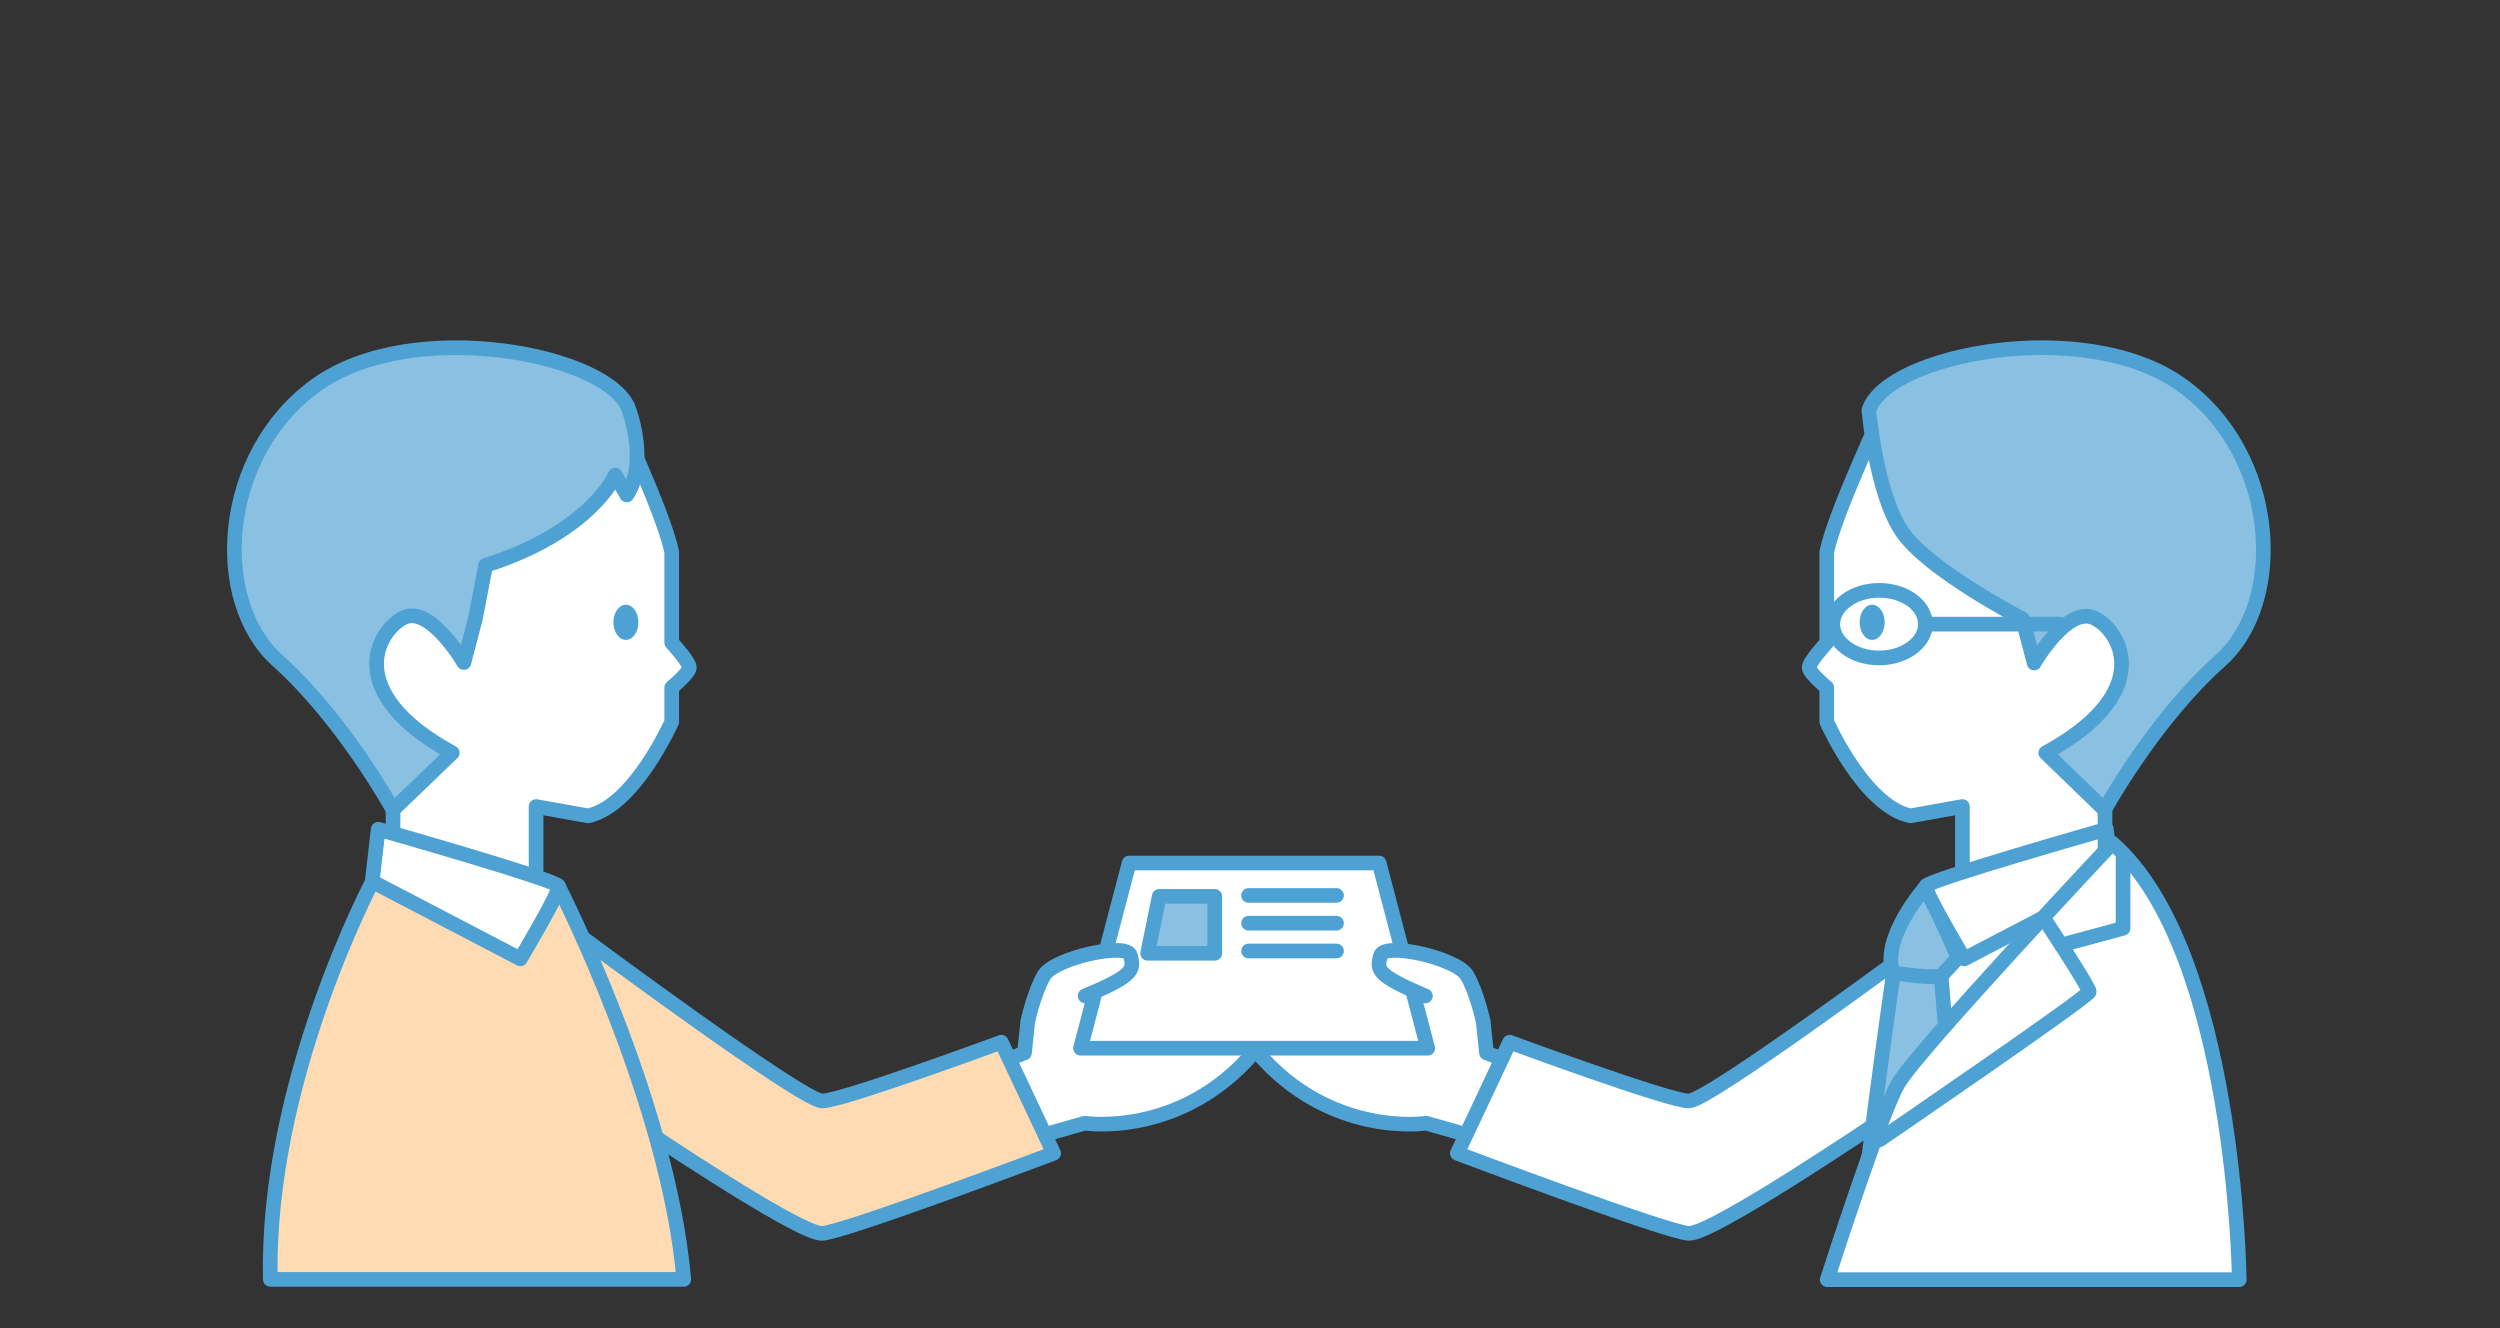 <svg xmlns="http://www.w3.org/2000/svg" width="640" height="340" viewBox="0 0 640 340">
  <rect x="0" y="0" width="640" height="340" fill="#333333" stroke="none"/>
  <g id="グループ_1283" data-name="グループ 1283" transform="translate(-2857 6873)">
    <rect id="長方形_494" data-name="長方形 494" width="640" height="340" transform="translate(2857 -6873)" fill="#fff" opacity="0"/>
    <g id="グループ_1097" data-name="グループ 1097" transform="translate(-0.576)">
      <g id="アートワーク_68" data-name="アートワーク 68" transform="translate(3191.576 -6658.133)">
        <g id="グループ_769" data-name="グループ 769" transform="translate(-274 -125.858)">
          <path id="パス_1415" data-name="パス 1415" d="M96.912,13.2l3.911,16.948L107.1,50.295V73.287s5.926,7.466,6.281,8.652S109,86.323,109,86.323l-1.541,11.5s-11.5,19.792-18.962,21.333l-15.051-1.541s-.356,15.407,0,15.407a67.554,67.554,0,0,1,5.57,4.385l-9.126,18.962L31.967,136.573l.83-13.037,4.385.83L27.7,79.687S65.625,17.941,96.912,13.2Z" transform="translate(3.434 0.687)" fill="#fff"/>
          <path id="パス_1416" data-name="パス 1416" d="M169.4,162.6l3.2-1.541s2.726-18.962,5.926-20.147,16.236-5.1,16.236-5.1l6.281-22.518H263.5l5.1,21.333S284,138.188,286.375,142.1s4.385,19.318,4.385,19.318l5.1,1.541L285.545,184.29l-10.311-4.741S252.361,182.275,233.4,162.6l-3.555-1.185s-17.422,20.977-40.65,18.607l-9.837,3.2S169.046,165.683,169.4,162.6Z" transform="translate(29.668 19.219)" fill="#fff"/>
          <path id="パス_1417" data-name="パス 1417" d="M358.4,201.79l3.555-45.035s7.466-18.133,10.311-20.5,8.3-4.385,8.3-4.385l-.355-16.236s-11.851,3.2-13.392,2.37-16.592-11.851-20.147-23.7l-.83-9.481-4.741-5.57,5.926-6.755-.83-22.162L358.4,20.7s54.161,16.592,63.642,46.576-4.741,47.406-4.741,47.406l-1.185,6.281,1.185,3.911Z" transform="translate(61.458 2.075)" fill="#fff"/>
          <path id="パス_1418" data-name="パス 1418" d="M385.3,129.5s-55.346,41.124-60.442,41.124-45.865-15.051-45.865-15.051L265.6,184.017s53.331,20.147,59.257,20.5,48.946-28.8,48.946-28.8S395.492,131.159,385.3,129.5Z" transform="translate(47.48 22.219)" fill="#fff" stroke="#4ea1d3" stroke-linecap="round" stroke-linejoin="round" stroke-width="3.751"/>
          <path id="パス_1419" data-name="パス 1419" d="M77.833,129.5s55.346,41.124,60.442,41.124,45.865-15.051,45.865-15.051l13.392,28.443s-53.331,20.147-59.257,20.5-48.946-28.8-48.946-28.8S67.522,131.159,77.833,129.5Z" transform="translate(12.203 22.219)" fill="#ffdbb4" stroke="#4ea1d3" stroke-linecap="round" stroke-linejoin="round" stroke-width="3.751"/>
          <g id="グループ_766" data-name="グループ 766">
            <path id="パス_1420" data-name="パス 1420" d="M86.273,13.9S99.31,41.514,101.325,51.469V74.7s4.741,5.1,4.5,6.518-4.5,4.978-4.5,4.978v8.77s-9.6,21.688-21.451,24.058L66.6,116.652v16.592" transform="translate(10.636 0.816)" fill="none" stroke="#4ea1d3" stroke-linecap="round" stroke-linejoin="round" stroke-width="3.751"/>
            <path id="パス_1421" data-name="パス 1421" d="M63.14,70.834,60.178,82.093S51.526,67.279,44.771,70.6,29.008,89.8,57.215,105.2L42.045,119.78S29.364,96.67,12.416,81.5-2.4,28.761,22.49,10.984s75.612-7.7,80,6.518c0,0,4.978,13.392-.593,21.688l-2.963-5.1S92.769,48.672,65.748,57.2Z" transform="translate(-1.43 -1.483)" fill="#8ac0e1" stroke="#4ea1d3" stroke-linecap="round" stroke-linejoin="round" stroke-width="3.751"/>
            <line id="線_593" data-name="線 593" y2="15.051" transform="translate(40.615 118.298)" fill="none" stroke="#4ea1d3" stroke-linecap="round" stroke-linejoin="round" stroke-width="3.751"/>
            <ellipse id="楕円形_131" data-name="楕円形 131" cx="3.2" cy="4.504" rx="3.2" ry="4.504" transform="translate(97.028 65.796)" fill="#4ea1d3"/>
            <path id="パス_1422" data-name="パス 1422" d="M115.039,218.631c-3.911-45.59-32-100.475-32-100.475L35.279,116.9S8.021,168.393,9.206,218.631Z" transform="translate(0.003 19.886)" fill="#ffdbb4" stroke="#4ea1d3" stroke-linecap="round" stroke-linejoin="round" stroke-width="3.751"/>
            <path id="パス_1423" data-name="パス 1423" d="M32.741,105.5s45.865,13.037,46.221,14.577-9.837,18.607-9.837,18.607L31.2,118.892Z" transform="translate(4.082 17.775)" fill="#fff" stroke="#4ea1d3" stroke-linecap="round" stroke-linejoin="round" stroke-width="3.751"/>
          </g>
          <g id="グループ_767" data-name="グループ 767" transform="translate(403.142)">
            <path id="パス_1424" data-name="パス 1424" d="M369.418,117.9s-11.851,13.392-8.3,22.162c0,0-9.837,68.383-8.3,71.464s6.281-.83,6.281-.83l15.762-51.317-1.541-18.607,4.385-4.741Z" transform="translate(-339.543 20.071)" fill="#8ac0e1" stroke="#4ea1d3" stroke-linecap="round" stroke-linejoin="round" stroke-width="3.751"/>
            <path id="パス_1425" data-name="パス 1425" d="M413.022,105.5s-45.865,13.037-46.221,14.577,9.837,18.607,9.837,18.607l37.925-19.792Z" transform="translate(-336.927 17.775)" fill="#fff" stroke="#4ea1d3" stroke-linecap="round" stroke-linejoin="round" stroke-width="3.751"/>
            <path id="パス_1426" data-name="パス 1426" d="M361.156,13.9S348.12,41.514,346.1,51.469V74.7s-4.741,5.1-4.5,6.518,4.5,4.978,4.5,4.978v8.77s9.6,21.688,21.451,24.058l13.274-2.37v16.592" transform="translate(-341.593 0.816)" fill="none" stroke="#4ea1d3" stroke-linecap="round" stroke-linejoin="round" stroke-width="3.751"/>
            <path id="パス_1427" data-name="パス 1427" d="M354.5,17.5s1.778,21.333,8.533,31.169,30.814,22.281,30.814,22.281l2.963,11.259s8.533-14.814,15.407-11.5S427.979,89.8,399.772,105.2l15.051,14.577S427.5,96.67,444.452,81.619s14.933-52.857-9.955-70.635S358.885,3.281,354.5,17.5Z" transform="translate(-339.203 -1.483)" fill="#8ac0e1" stroke="#4ea1d3" stroke-linecap="round" stroke-linejoin="round" stroke-width="3.751"/>
            <line id="線_594" data-name="線 594" y2="15.051" transform="translate(75.739 118.298)" fill="none" stroke="#4ea1d3" stroke-linecap="round" stroke-linejoin="round" stroke-width="3.751"/>
            <ellipse id="楕円形_132" data-name="楕円形 132" cx="3.2" cy="4.504" rx="3.2" ry="4.504" transform="translate(12.927 65.796)" fill="#4ea1d3"/>
            <path id="パス_1428" data-name="パス 1428" d="M418.5,108.5s-50.132,53.331-54.872,61.627S345.5,220.259,345.5,220.259H450.978S450.03,136.232,418.5,108.5Z" transform="translate(-340.869 18.331)" fill="#fff" stroke="#4ea1d3" stroke-linecap="round" stroke-linejoin="round" stroke-width="3.751"/>
            <path id="パス_1429" data-name="パス 1429" d="M411.862,111.5v18.251L396.1,134.018" transform="translate(-331.501 18.886)" fill="none" stroke="#4ea1d3" stroke-linecap="round" stroke-linejoin="round" stroke-width="3.751"/>
            <path id="パス_1430" data-name="パス 1430" d="M398.991,124.9s11.5,17.422,11.5,18.607S356.8,181.431,356.8,181.431" transform="translate(-338.777 21.367)" fill="none" stroke="#4ea1d3" stroke-linecap="round" stroke-linejoin="round" stroke-width="3.751"/>
            <path id="パス_1431" data-name="パス 1431" d="M359.7,136.5s9.481,1.541,12.207.83" transform="translate(-338.24 23.515)" fill="none" stroke="#4ea1d3" stroke-linecap="round" stroke-linejoin="round" stroke-width="3.751"/>
            <path id="パス_1432" data-name="パス 1432" d="M370.4,62.552c0,4.741-5.333,8.652-11.851,8.652S346.7,67.292,346.7,62.552s5.333-8.652,11.851-8.652S370.4,57.692,370.4,62.552Z" transform="translate(-340.647 8.222)" fill="none" stroke="#4ea1d3" stroke-linecap="round" stroke-linejoin="round" stroke-width="3.751"/>
            <line id="線_595" data-name="線 595" x2="34.369" transform="translate(29.756 70.773)" fill="none" stroke="#4ea1d3" stroke-linecap="round" stroke-linejoin="round" stroke-width="3.751"/>
          </g>
          <g id="グループ_768" data-name="グループ 768" transform="translate(216.609 131.927)">
            <path id="パス_1433" data-name="パス 1433" d="M273.086,160.206H184.2L196.644,112.8h64Z" transform="translate(-184.2 -112.8)" fill="none" stroke="#4ea1d3" stroke-linecap="round" stroke-linejoin="round" stroke-width="3.751"/>
            <path id="パス_1434" data-name="パス 1434" d="M215.885,134.577H198.7L201.663,120h14.222Z" transform="translate(-181.515 -111.467)" fill="#8ac0e1" stroke="#4ea1d3" stroke-linecap="round" stroke-linejoin="round" stroke-width="3.751"/>
            <line id="線_596" data-name="線 596" x2="22.518" transform="translate(43.021 8.296)" fill="none" stroke="#4ea1d3" stroke-linecap="round" stroke-linejoin="round" stroke-width="3.751"/>
            <line id="線_597" data-name="線 597" x2="22.518" transform="translate(43.021 15.407)" fill="none" stroke="#4ea1d3" stroke-linecap="round" stroke-linejoin="round" stroke-width="3.751"/>
            <line id="線_598" data-name="線 598" x2="22.518" transform="translate(43.021 22.518)" fill="none" stroke="#4ea1d3" stroke-linecap="round" stroke-linejoin="round" stroke-width="3.751"/>
          </g>
          <path id="パス_1435" data-name="パス 1435" d="M188.088,143.32c12.8-5.333,12.444-6.755,11.614-10.311s-19.555.593-22.162,5.1-4.148,11.851-4.148,11.851l-.83,7.94-2.963,1.185" transform="translate(29.706 22.62)" fill="#fff" stroke="#4ea1d3" stroke-linecap="round" stroke-linejoin="round" stroke-width="3.751"/>
          <path id="パス_1436" data-name="パス 1436" d="M177.4,174.44l9.126-2.607s24.532,3.792,43.258-18.133" transform="translate(31.15 26.699)" fill="none" stroke="#4ea1d3" stroke-linecap="round" stroke-linejoin="round" stroke-width="3.751"/>
          <path id="パス_1437" data-name="パス 1437" d="M260.557,143.32c-12.681-5.333-12.444-6.755-11.5-10.311s19.555.593,22.162,5.1,4.148,11.851,4.148,11.851l.83,7.94,2.963,1.185" transform="translate(44.345 22.62)" fill="#fff" stroke="#4ea1d3" stroke-linecap="round" stroke-linejoin="round" stroke-width="3.751"/>
          <path id="パス_1438" data-name="パス 1438" d="M274.783,174.44l-9.126-2.607S241.125,175.625,222.4,153.7" transform="translate(39.482 26.699)" fill="none" stroke="#4ea1d3" stroke-linecap="round" stroke-linejoin="round" stroke-width="3.751"/>
        </g>
      </g>
    </g>
  </g>
</svg>
